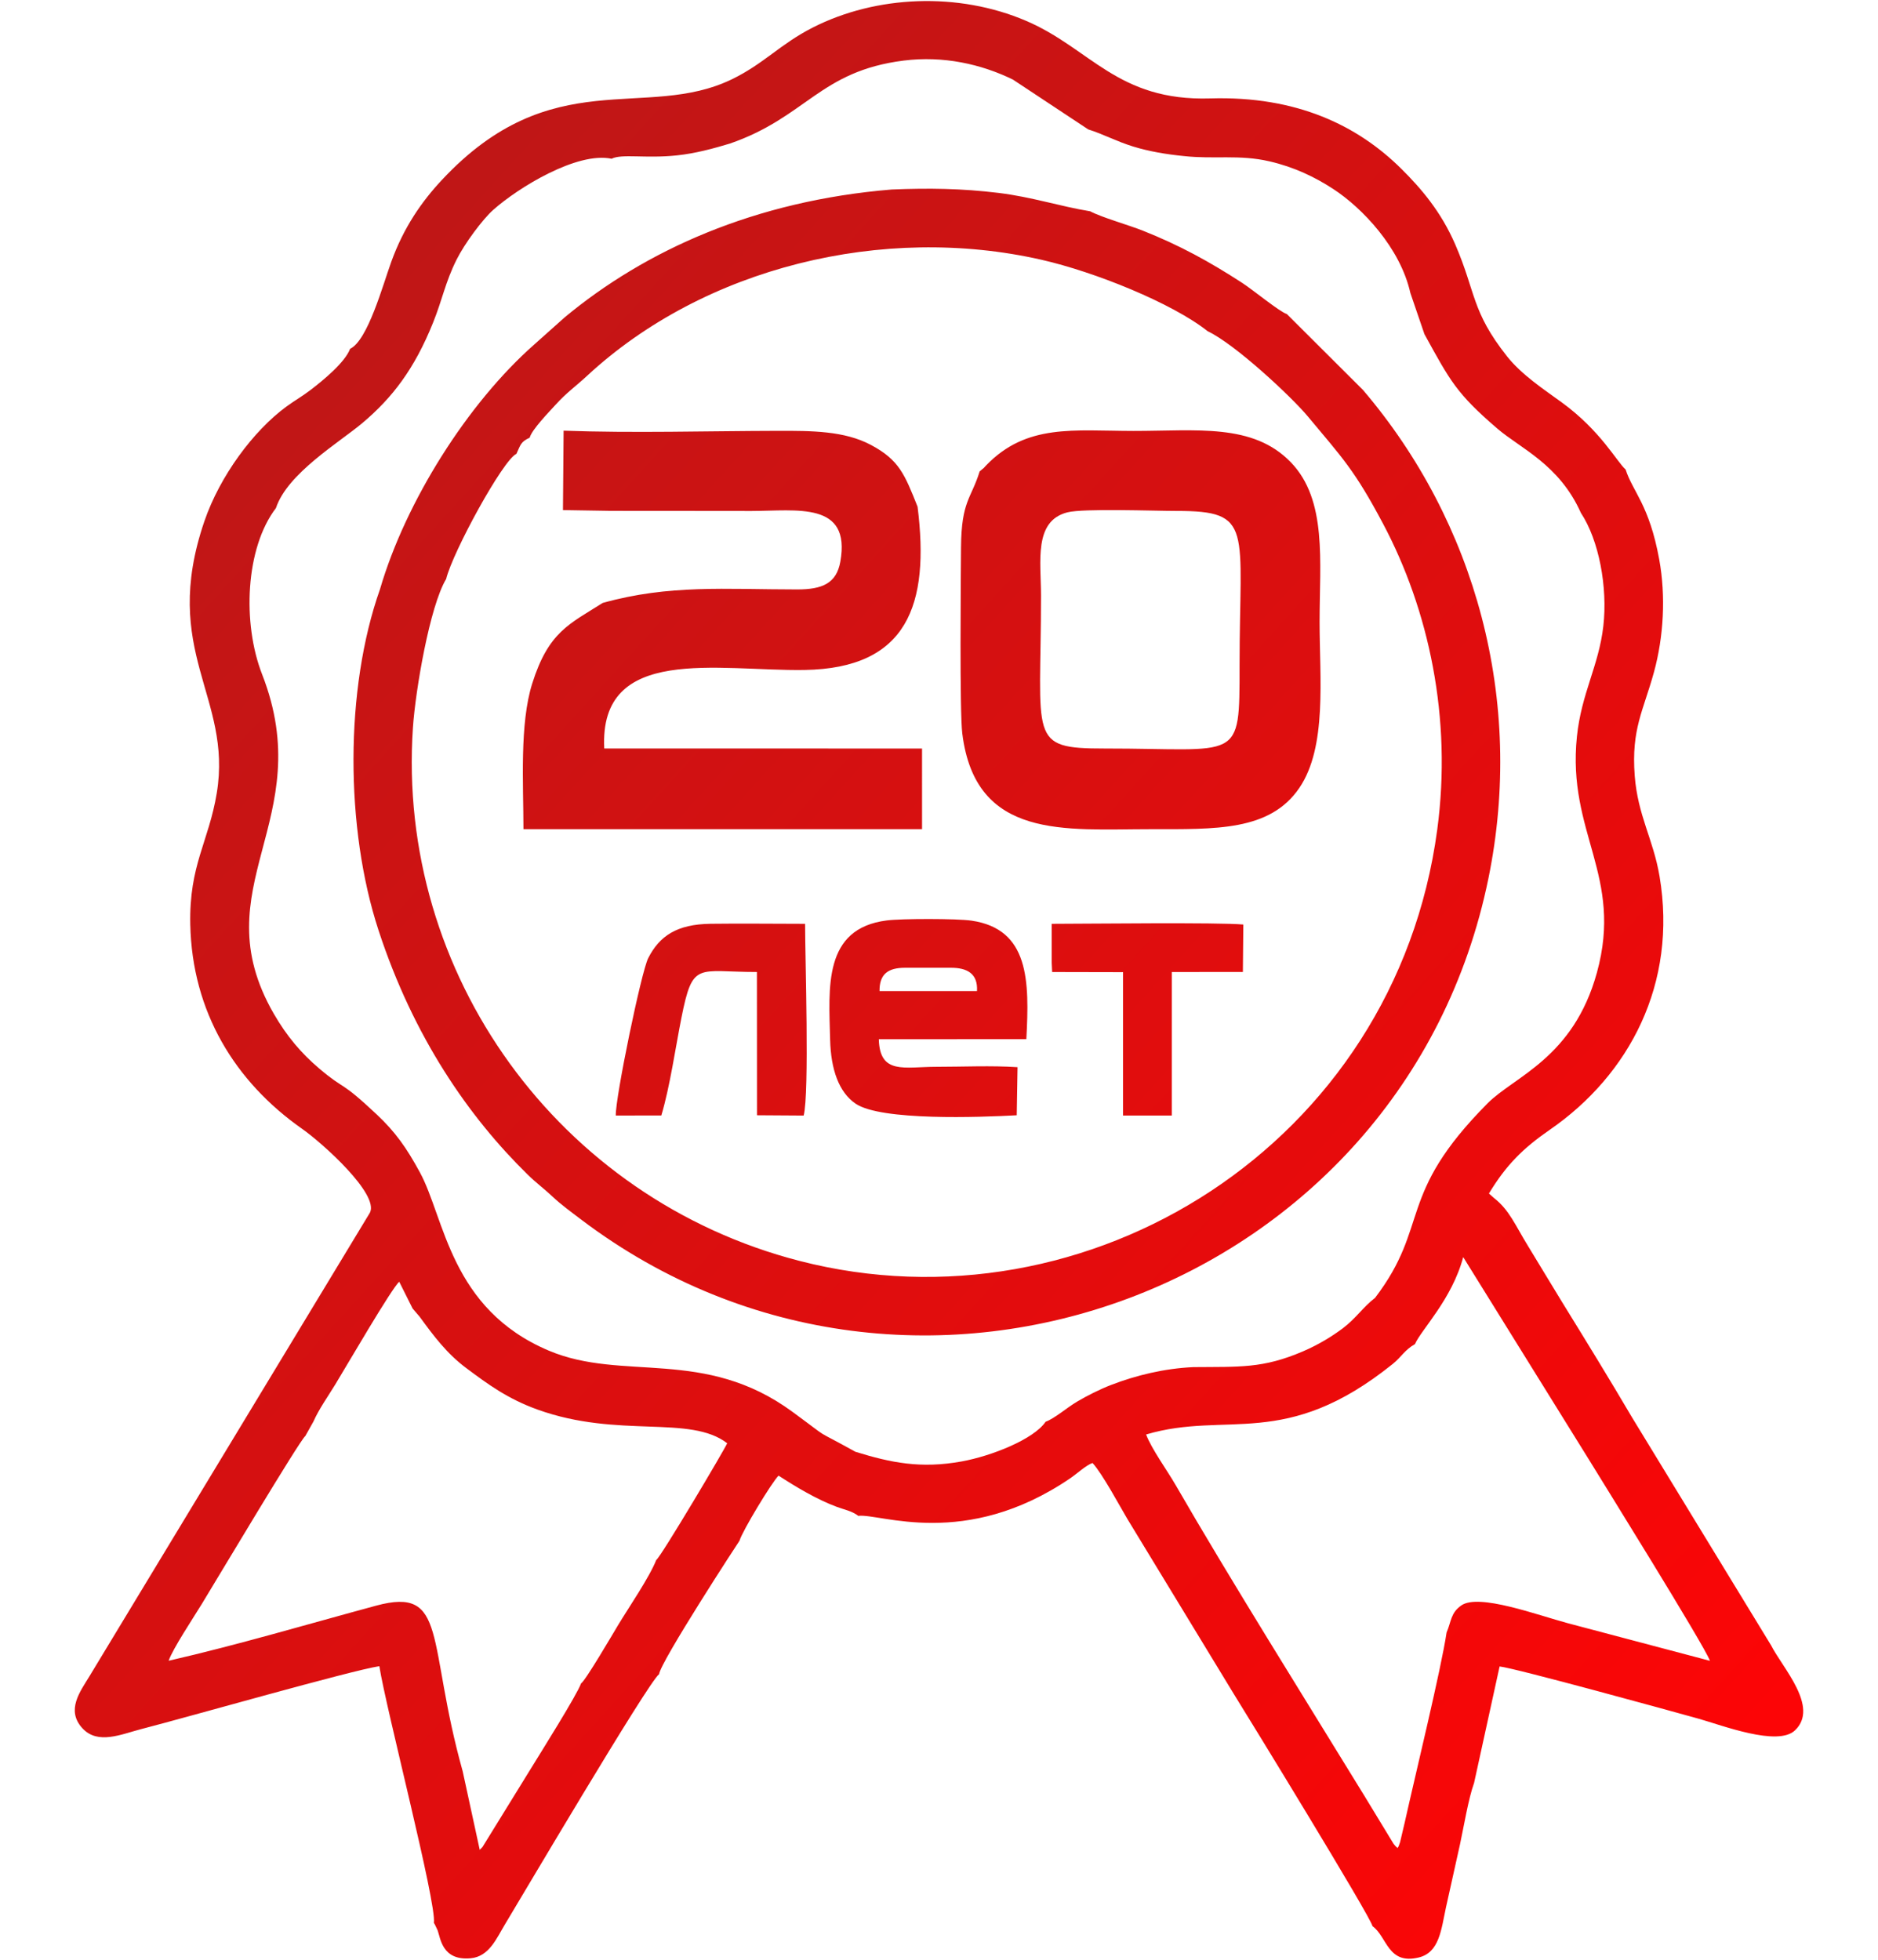 <?xml version="1.0" encoding="UTF-8"?>
<!DOCTYPE svg PUBLIC "-//W3C//DTD SVG 1.1//EN" "http://www.w3.org/Graphics/SVG/1.1/DTD/svg11.dtd">
<!-- Creator: CorelDRAW 2017 -->
<svg xmlns="http://www.w3.org/2000/svg" xml:space="preserve" width="690px" height="720px" version="1.1" style="shape-rendering:geometricPrecision; text-rendering:geometricPrecision; image-rendering:optimizeQuality; fill-rule:evenodd; clip-rule:evenodd"
viewBox="0 0 3615750 3772950"
 xmlns:xlink="http://www.w3.org/1999/xlink">
 <defs>
  <style type="text/css">
   <![CDATA[
    .fil1 {fill:none}
    .fil0 {fill:url(#id0)}
   ]]>
  </style>
  <linearGradient id="id0" gradientUnits="userSpaceOnUse" x1="334100" y1="414080" x2="3457560" y2="3246200">
   <stop offset="0" style="stop-opacity:1; stop-color:#BA1818"/>
   <stop offset="1" style="stop-opacity:1; stop-color:#FC0506"/>
  </linearGradient>
 </defs>
 <g id="Слой_x0020_1">
  <path class="fil0" d="M1263490 3003290c-13330,33730 -53780,92680 -72950,124500 -10640,17670 -63830,108700 -71830,113100 -7380,21460 -78800,134920 -95950,162940l-93880 152130c-680,770 -2010,2060 -2580,2680 -580,630 -1740,1820 -2660,2680l-32760 -150970c-69940,-250280 -27880,-356700 -166730,-319140 -131640,35620 -267280,75830 -399440,106070 7330,-22160 49030,-85070 63600,-108920 29220,-47860 189270,-316380 199510,-323710l15790 -28200c9860,-22710 29230,-50290 41680,-70720 22470,-36880 109020,-185960 123350,-198100l25720 51440 13530 15800c27370,37580 52730,71400 90100,99200 40650,30250 78580,58680 137440,79820 155710,55910 292960,9270 364630,64650 -2520,7860 -128070,219590 -136570,224750zm761410 -1149410l830 17430 136500 290 0 276060 93830 0 20 -276340 136850 -140 860 -91270c-47170,-4430 -301720,-1410 -368890,-1360l0 75330zm-839310 293780l87680 -130c16440,-54680 27370,-131330 38730,-188250 21870,-109660 29970,-88000 145330,-88000l150 275830 89840 590c11220,-43730 2740,-303540 2740,-369150 -60410,0 -121420,-870 -181750,-80 -65480,850 -98510,23610 -120260,66030 -13280,25930 -63520,269200 -62460,303160zm507790 -239650c-330,-32850 16460,-44890 49500,-44890l87840 0c31590,0 52280,11430 50280,44890l-187620 0zm264150 239130l1540 -92620c-49390,-3340 -106510,-740 -156090,-740 -61690,0 -109200,15850 -110970,-53050l284020 -130c6010,-112610 5670,-211930 -105640,-228180 -28340,-4130 -134080,-4080 -163180,-380 -122780,15590 -111390,129300 -108940,229830 1400,56940 16790,101090 49250,123040 48950,33100 238430,26100 310010,22230zm97510 -1160770c30920,-7920 167720,-2690 210270,-2720 149280,-120 121260,33250 121260,296950 0,189660 2100,160270 -259960,160450 -148820,110 -122330,-17650 -122330,-294530 0,-65220 -14590,-143430 50760,-160150zm-164100 -82880l-4800 4130c-16320,52820 -35200,56460 -35870,146260 -460,60960 -2800,315830 2430,358170 25420,205400 198510,184300 361750,184300 126580,0 230440,3850 287150,-79410 53800,-78990 39020,-211760 39020,-319560 0,-116590 14990,-234750 -55520,-307570 -73060,-75440 -180800,-60070 -303010,-60170 -114870,-100 -205290,-14510 -283380,66230 -7590,7850 -720,1820 -7770,7620zm-714310 80020c90110,-170 180240,330 270360,220 86800,-110 191930,-19110 170890,97740 -7530,41830 -35000,53340 -83000,53320 -139650,-60 -246160,-9760 -374420,25950 -64580,40890 -104390,55770 -135750,155120 -24610,77950 -16920,193540 -16920,280480l767450 0 -10 -155280 -611860 -80c-10250,-201030 219450,-148590 385360,-151160 198510,-3070 241570,-125370 217880,-314340 -24910,-62390 -35480,-89990 -89780,-118890 -51360,-27350 -114550,-27250 -178990,-27130 -134950,260 -279150,4560 -412720,-330l-1250 152900 92760 1480zm-317680 131160c12610,-51960 109600,-229570 135300,-240940 8090,-17160 7740,-22850 25570,-31110 3900,-15410 37920,-50190 50240,-63810 20590,-22770 38450,-35080 60300,-55330 225880,-209280 570160,-292780 874910,-223360 102630,23380 251650,83400 319880,137540 53340,25190 161730,126680 192750,163910 66800,80200 89940,103100 144820,206500 88260,166280 133280,374100 104420,589190 -81310,605930 -672620,973380 -1228000,830200 -463320,-119460 -776300,-552430 -744130,-1026830 4860,-71690 32440,-233780 63940,-285960zm-127300 19580c-68090,192460 -67110,460360 -2890,656650 67300,205690 173670,359330 287430,470670 16870,16510 30100,25650 49020,43420 14640,13750 34400,28310 53970,43120 641800,485350 1583480,138180 1746420,-656610 70340,-343110 -24650,-686670 -241450,-940760l-146590 -146150c-13520,-4000 -65260,-46590 -86280,-60210 -62780,-40650 -119400,-71870 -190960,-100310 -27380,-10880 -79430,-25580 -101470,-37320 -57800,-9410 -112170,-27570 -176520,-35390 -70790,-8590 -133440,-9470 -205290,-6540 -263870,21660 -474620,117160 -629880,246180l-58610 52290c-128060,112890 -247580,302120 -296900,470960zm1992560 1453460c11900,-27610 71370,-86390 92930,-167550l241140 388410c19290,31610 225580,363040 233850,388820l-272870 -72190c-59350,-15850 -172010,-58100 -205840,-34390 -20610,14440 -19080,30770 -28280,52030 -10710,71410 -59520,271120 -80680,366130l-8890 37670c-4260,12360 -2730,7240 -4920,11210 -3810,-3550 -3380,-2860 -7640,-8200l-56160 -92390c-112300,-183210 -259400,-417960 -363410,-598320 -16080,-27880 -46630,-69850 -56800,-97270 155950,-46260 267340,31110 474800,-135760 16800,-13520 22920,-27000 42770,-38200zm-76750 -89080c-22280,16820 -37310,40040 -62350,58760 -21140,15810 -46550,31360 -76180,44110 -77670,33410 -122100,29630 -211240,30460 -56230,2550 -110520,15860 -158520,34330 -21930,8440 -47130,21270 -65170,31950 -19810,11720 -43730,32740 -60850,38880 -23010,33950 -104470,66060 -161610,76430 -78600,14260 -136090,2610 -204660,-18630 -88890,-49270 -39730,-17060 -120970,-76760 -169870,-124810 -326500,-57570 -469360,-117950 -189940,-80300 -200220,-255290 -248200,-343320 -25920,-47580 -47230,-77700 -82990,-111330 -72290,-67980 -59610,-45090 -110540,-88280 -34690,-29420 -62750,-62310 -87980,-106160 -140430,-244080 87680,-371510 -22220,-652960 -38440,-98460 -32120,-243220 26650,-320010 21890,-66890 122710,-126760 166960,-164160 56920,-48090 99620,-103350 135570,-192840 18110,-45070 23430,-77460 45150,-121070 15730,-31560 50280,-77890 70620,-95980 48630,-43260 161940,-112540 227930,-98500 20280,-10040 64980,-20 126000,-6470 35440,-3740 70200,-13240 101690,-22700 147320,-50860 173060,-139520 334790,-159820 76520,-9600 149390,6900 210180,36570l145110 95990c28600,8890 54410,23090 86520,32950 30570,9380 63540,15010 98130,18380 58470,6370 105960,-3390 164300,10140 47510,11020 86950,29890 122840,53290 55390,36120 128830,112790 148330,200050l27150 79400c49520,89940 61430,113860 140160,181610 44860,38610 119220,68830 161040,162450 34750,52590 51820,142840 43170,218160 -8760,76270 -42170,128950 -50840,212420 -19300,185770 90080,267550 38480,454600 -45390,164490 -158780,199400 -210640,251660 -176440,177780 -109400,233620 -216450,374350zm-1973400 -1827120c-9890,26270 -51840,60670 -76030,79160 -17300,13220 -30350,20130 -46610,32060 -63180,46330 -128050,133270 -158020,221050 -85560,250580 54540,337310 23970,522890 -15540,94310 -53490,138460 -51020,253390 3600,167580 85650,302270 215520,393310 38650,27100 148380,125460 130360,161250l-540440 893210c-17290,28530 -45140,64530 -13190,99350 29830,32500 75310,11400 114020,1460 86970,-22330 404130,-112900 457740,-120910 12600,81140 110650,456770 105020,494170 800,1090 1600,2610 2050,3500l5080 10730c5560,14860 8390,58930 63540,53930 35920,-3250 49960,-38620 66220,-65370 24940,-41040 276350,-467390 296650,-481490 2900,-24470 154110,-256360 154770,-256850 5930,-19750 63240,-114090 75300,-125480 32930,21390 73000,45620 112140,60130 15500,5750 28640,7690 41330,17300 41640,-5240 205460,65460 407750,-72090 13760,-9360 31420,-25940 43280,-29650 19020,20610 52670,83530 67080,107750l204470 336190c29180,46890 264530,430680 267440,447740 28140,19910 29150,74930 89150,60260 39780,-9720 43110,-53750 52350,-96590 8970,-41570 18210,-80460 26970,-121160 6970,-32400 16360,-88880 27140,-118320l49110 -224160c29290,2980 331170,86030 382740,100460 46070,12890 152740,54320 186050,22480 47050,-44990 -23950,-120040 -46090,-163600l-267530 -438530c-44980,-76420 -88400,-147000 -134390,-221560 -22900,-37130 -43150,-71470 -66410,-109330 -24590,-40020 -35610,-68720 -65200,-91820l-9720 -8650c33460,-55430 66440,-87640 117330,-122790 152920,-105590 246050,-281280 211160,-487950 -12070,-71460 -41940,-116800 -47780,-193530 -6880,-90360 16750,-125230 37140,-199880 18490,-67710 23000,-145610 9990,-216780 -19230,-105240 -50900,-129940 -64660,-172900 -16500,-14280 -47760,-74490 -122920,-129190 -33180,-24150 -77040,-52850 -105400,-88680 -68830,-86970 -59700,-122850 -99530,-215010 -27430,-63480 -65540,-107870 -103740,-145810 -84160,-83590 -201870,-140840 -368230,-135730 -178880,5490 -230250,-96250 -354450,-149370 -130590,-55870 -288610,-49280 -410960,13010 -62380,31750 -93610,69340 -154890,99190 -166650,81200 -346600,-33410 -559210,194390 -38820,41600 -73120,90910 -97100,157050 -16370,45160 -45320,151600 -79340,167770z"/>
  <rect class="fil1" width="3615750" height="3772960"/>
 </g>
</svg>
